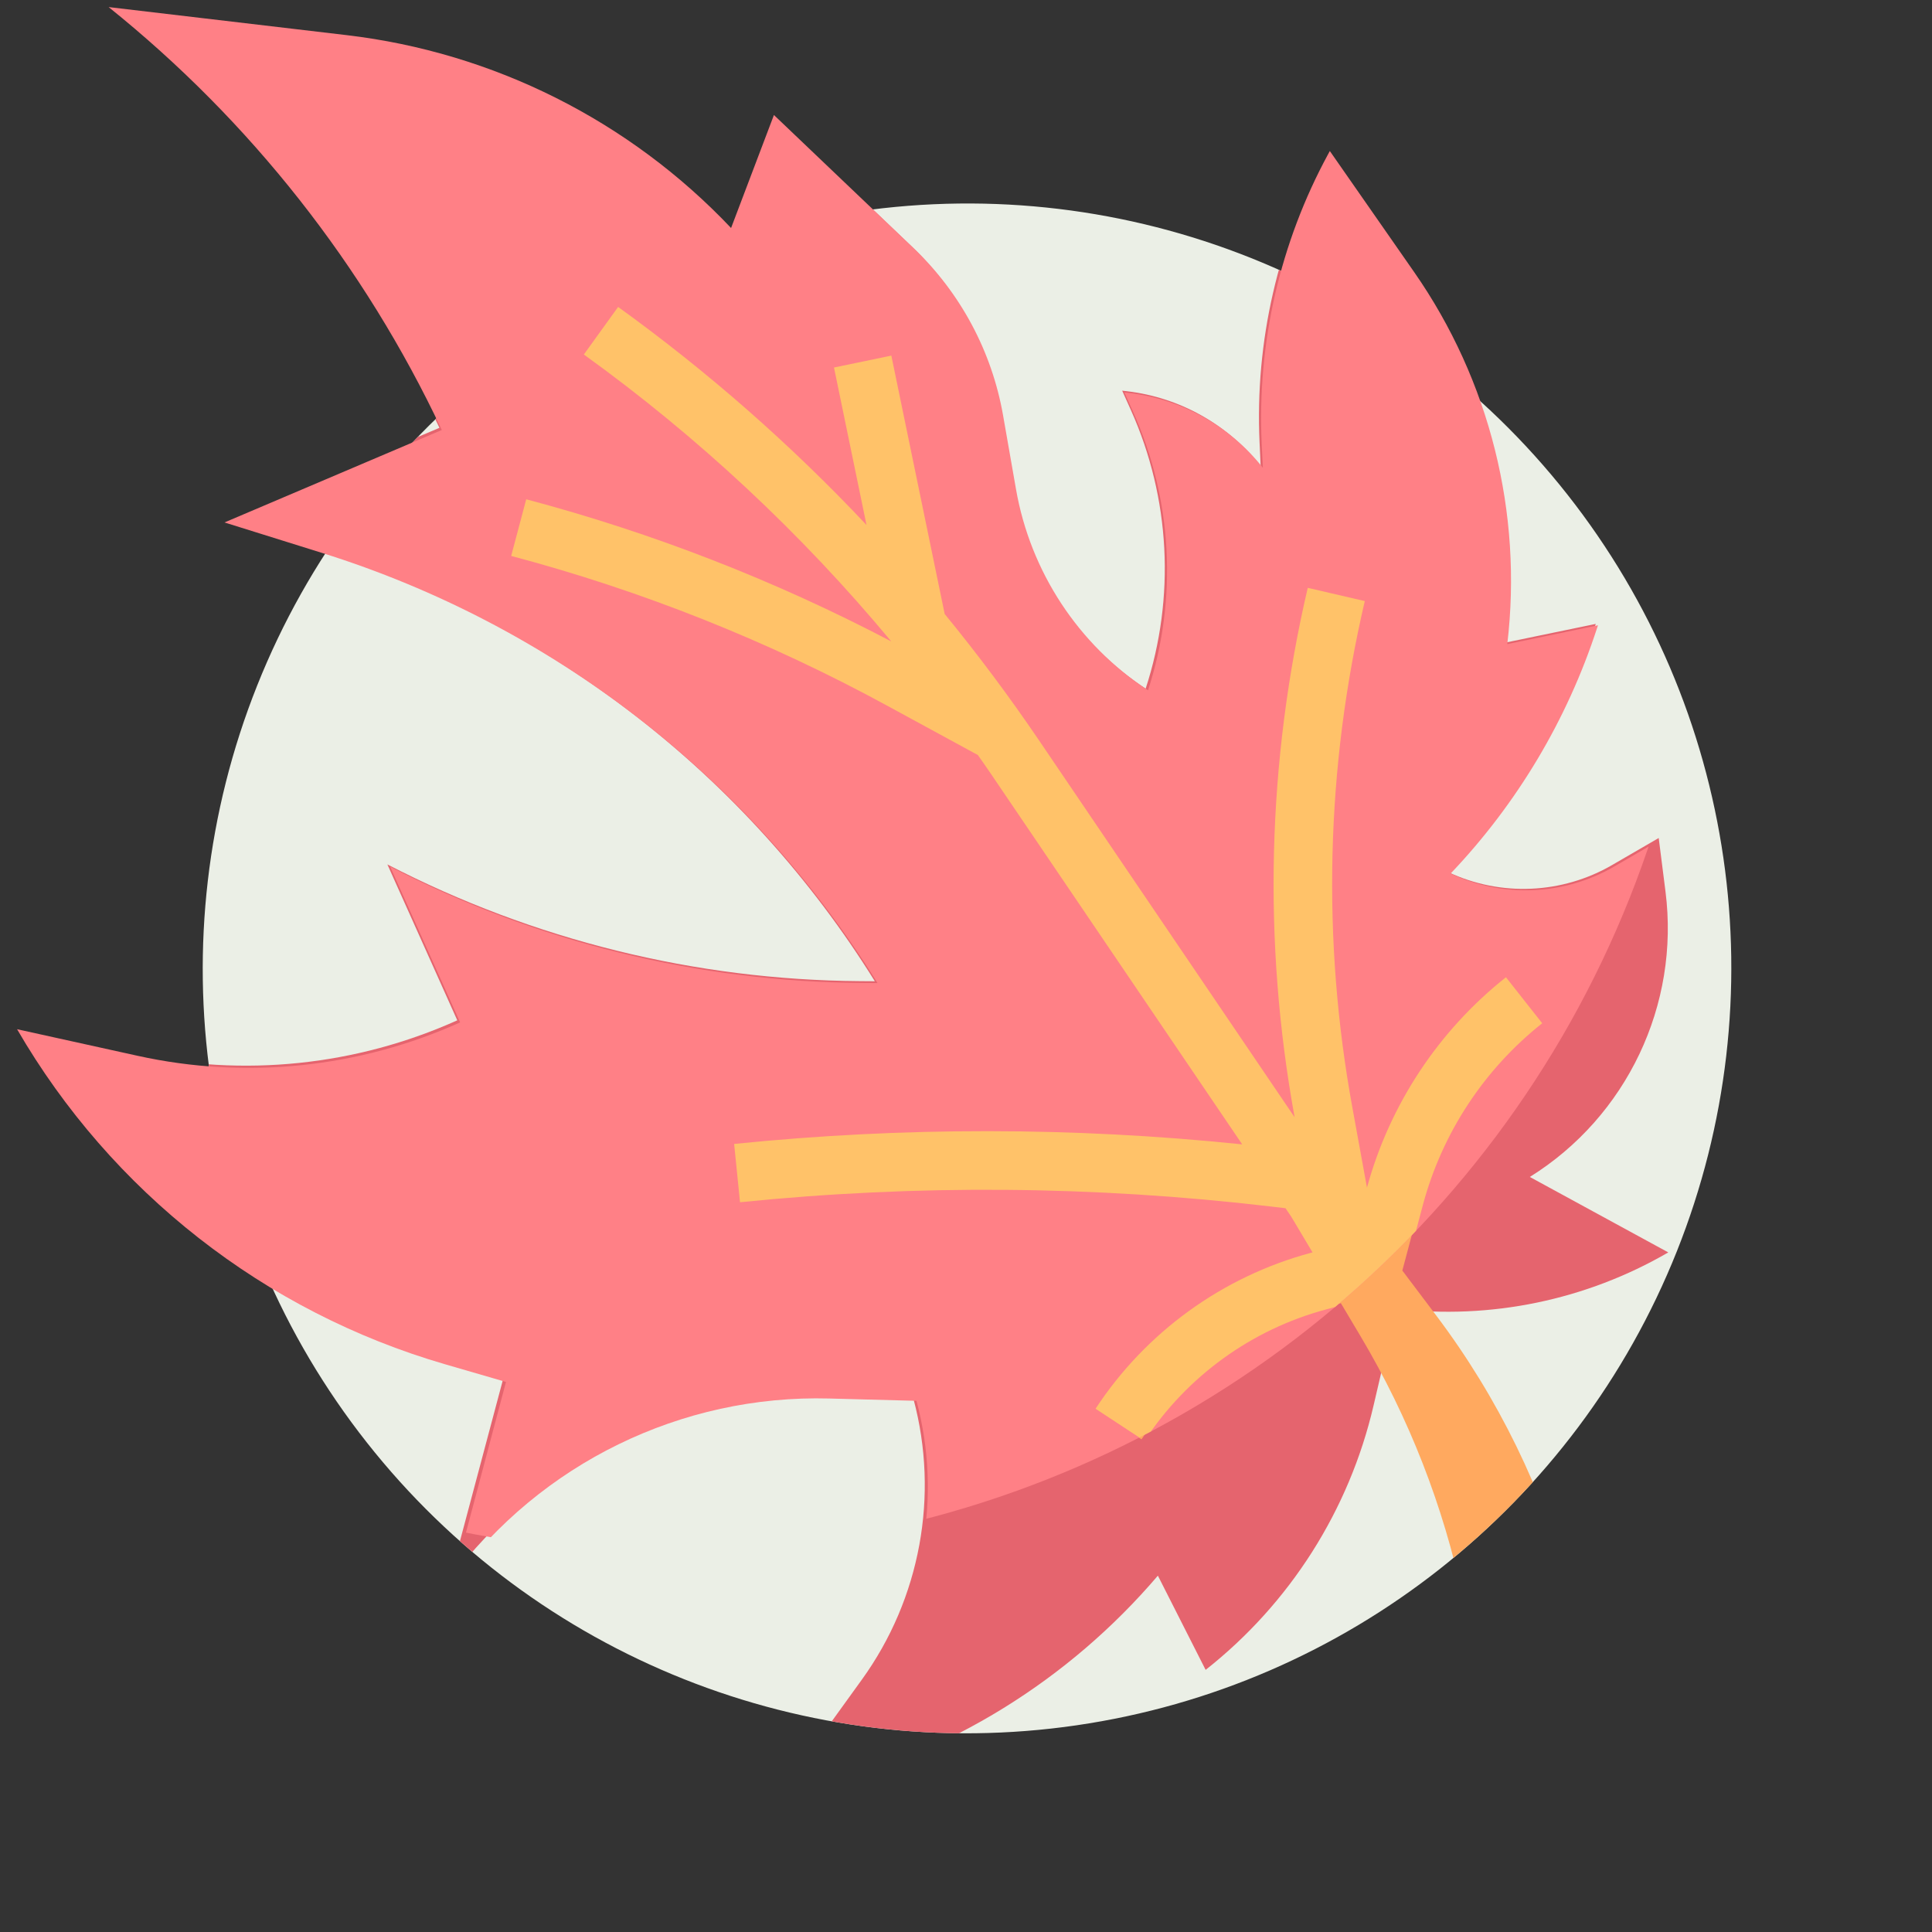 <?xml version="1.0" encoding="UTF-8" standalone="no"?>
<svg xmlns="http://www.w3.org/2000/svg" xmlns:xlink="http://www.w3.org/1999/xlink" xmlns:serif="http://www.serif.com/" width="100%" height="100%" viewBox="0 0 1080 1080" version="1.1" xml:space="preserve" style="fill-rule:evenodd;clip-rule:evenodd;stroke-linejoin:round;stroke-miterlimit:2;">
    <rect x="0" y="0" width="1080" height="1080" fill="#333333" stroke="none"/>
    <g transform="matrix(5.217,2.079,-2.082,5.223,2709.67,-6870.89)">
        <circle cx="129.939" cy="1367.43" r="76.061" style="fill:rgb(235,239,230);"></circle>
        <g>
            <g>
                <clipPath id="_clip1">
                    <circle cx="129.939" cy="1367.43" r="76.061"></circle>
                </clipPath>
                <g clip-path="url(#_clip1)">
                    <g transform="matrix(-0.352,0.094,0.094,0.352,184.368,1255.77)">
                        <g id="leaf.svg">
                            <g>
                                <path d="M24,312C44.768,327.576 70.04,336 96,336L99.002,363.022C102.237,392.132 115.29,419.29 136,440L152,416C172.802,447.204 202.901,471.088 238.016,484.256L248,488L228.922,453.66C215.692,429.846 213.883,401.293 224,376L247.767,378.161C287.984,381.817 323.964,404.938 344,440L336,384L353.089,381.152C403.722,372.713 449.201,345.065 480,304L446.416,307.358C416.283,310.372 385.968,303.581 360,288L384,248C341.928,263.777 296.724,269.414 252.066,264.452L248,264C289.28,212.4 347.746,177.298 412.695,165.12L440,160L384,128C410.32,85.888 445.888,50.32 488,24L422.482,24C382.119,24 343.008,38.16 312,64L304,32L261.799,63.651C247.642,74.268 237.255,89.15 232.17,106.1L226.28,125.732C219.723,147.591 204.412,165.794 184,176C178.854,150.269 183.487,123.522 196.987,101.021L200,96L198.627,96C184.145,96 170.241,101.759 160,112L161.062,105.626C165.6,78.401 162.578,50.445 152.327,24.818L152,24L125.204,54.145C101.245,81.099 88,115.936 88,152L64,144L64.155,144.777C69.319,170.597 80.201,194.935 96,216C80.982,221.006 64.425,218.319 51.761,208.821L40,200L36.424,214.305C28.867,244.532 39.67,276.536 64,296L24,312Z" style="fill:rgb(229,100,110);fill-rule:nonzero;"></path>
                                <path d="M224.102,203.481C225.416,201.965 226.757,200.478 228.089,198.98L254.449,188.437C288.749,174.722 324.563,165.149 361.131,159.919L358.869,144.081C323.435,149.147 288.679,158.158 255.247,170.944C283.145,144.487 314.271,121.656 347.885,102.993L340.115,89.007C313.739,103.656 288.823,120.791 265.706,140.179L279.589,98.53L264.411,93.47L241.633,161.804C231.327,171.725 221.453,182.125 212.011,193.003L130.505,287.049C144.809,240.502 149.386,191.507 143.951,143.117L128.049,144.883C133.262,191.288 128.836,238.273 115.049,282.887L108.611,303.81C105.099,280.553 94.252,259.013 77.657,242.343L66.343,253.657C80.661,268.034 89.969,286.651 92.88,306.731L95.556,325.462L84.943,336.518C45.851,377.239 24,431.552 24,488L56,488C56,436.135 73.154,385.699 104.777,344.59L111.167,336.283L115.811,338.141C135.389,345.963 151.423,360.717 160.845,379.578L175.155,372.422C163.984,350.057 144.969,332.561 121.753,323.285L121.303,323.105L128.217,314.118L130.052,312L134.244,312C182.683,312.009 230.977,317.31 278.265,327.81L281.735,312.19C236.445,302.136 190.246,296.734 143.858,296.071L224.102,203.481Z" style="fill:rgb(255,169,95);fill-rule:nonzero;"></path>
                            </g>
                        </g>
                    </g>
                </g>
            </g>
        </g>
    </g>
    <g transform="matrix(4.818,1.92,-1.922,4.824,2264.11,-6447.83)">
        <circle cx="141.856" cy="1339.74" r="111.744" style="fill:none;"></circle>
        <g>
            <g>
                <clipPath id="_clip2">
                    <circle cx="141.856" cy="1339.74" r="111.744"></circle>
                </clipPath>
                <g clip-path="url(#_clip2)">
                    <g transform="matrix(-0.381,0.102,0.102,0.381,249.246,1252.34)">
                        <g id="leaf.svg1" serif:id="leaf.svg">
                            <g>
                                <path d="M24,312C44.768,327.576 70.04,336 96,336L99.002,363.022C102.237,392.132 115.29,419.29 136,440L152,416C172.802,447.204 202.901,471.088 238.016,484.256L248,488L228.922,453.66C215.692,429.846 213.883,401.293 224,376L247.767,378.161C287.984,381.817 323.964,404.938 344,440L336,384L353.089,381.152C403.722,372.713 449.201,345.065 480,304L446.416,307.358C416.283,310.372 385.968,303.581 360,288L384,248C341.928,263.777 296.724,269.414 252.066,264.452L248,264C289.28,212.4 347.746,177.298 412.695,165.12L440,160L384,128C410.32,85.888 445.888,50.32 488,24L422.482,24C382.119,24 343.008,38.16 312,64L304,32L261.799,63.651C247.642,74.268 237.255,89.15 232.17,106.1L226.28,125.732C219.723,147.591 204.412,165.794 184,176C178.854,150.269 183.487,123.522 196.987,101.021L200,96L198.627,96C184.145,96 170.241,101.759 160,112L161.062,105.626C165.6,78.401 162.578,50.445 152.327,24.818L152,24L125.204,54.145C101.245,81.099 88,115.936 88,152L64,144L64.155,144.777C69.319,170.597 80.201,194.935 96,216C80.982,221.006 64.425,218.319 51.761,208.821L40,200L36.424,214.305C28.867,244.532 39.67,276.536 64,296L24,312Z" style="fill:rgb(255,128,134);fill-rule:nonzero;"></path>
                                <path d="M224.102,203.481C225.416,201.965 226.757,200.478 228.089,198.98L254.449,188.437C288.749,174.722 324.563,165.149 361.131,159.919L358.869,144.081C323.435,149.147 288.679,158.158 255.247,170.944C283.145,144.487 314.271,121.656 347.885,102.993L340.115,89.007C313.739,103.656 288.823,120.791 265.706,140.179L279.589,98.53L264.411,93.47L241.633,161.804C231.327,171.725 221.453,182.125 212.011,193.003L130.505,287.049C144.809,240.502 149.386,191.507 143.951,143.117L128.049,144.883C133.262,191.288 128.836,238.273 115.049,282.887L108.611,303.81C105.099,280.553 94.252,259.013 77.657,242.343L66.343,253.657C80.661,268.034 89.969,286.651 92.88,306.731L95.556,325.462L84.943,336.518C45.851,377.239 24,431.552 24,488L56,488C56,436.135 73.154,385.699 104.777,344.59L111.167,336.283L115.811,338.141C135.389,345.963 151.423,360.717 160.845,379.578L175.155,372.422C163.984,350.057 144.969,332.561 121.753,323.285L121.303,323.105L128.217,314.118L130.052,312L134.244,312C182.683,312.009 230.977,317.31 278.265,327.81L281.735,312.19C236.445,302.136 190.246,296.734 143.858,296.071L224.102,203.481Z" style="fill:rgb(255,194,105);fill-rule:nonzero;"></path>
                            </g>
                        </g>
                    </g>
                </g>
            </g>
        </g>
    </g>
</svg>

